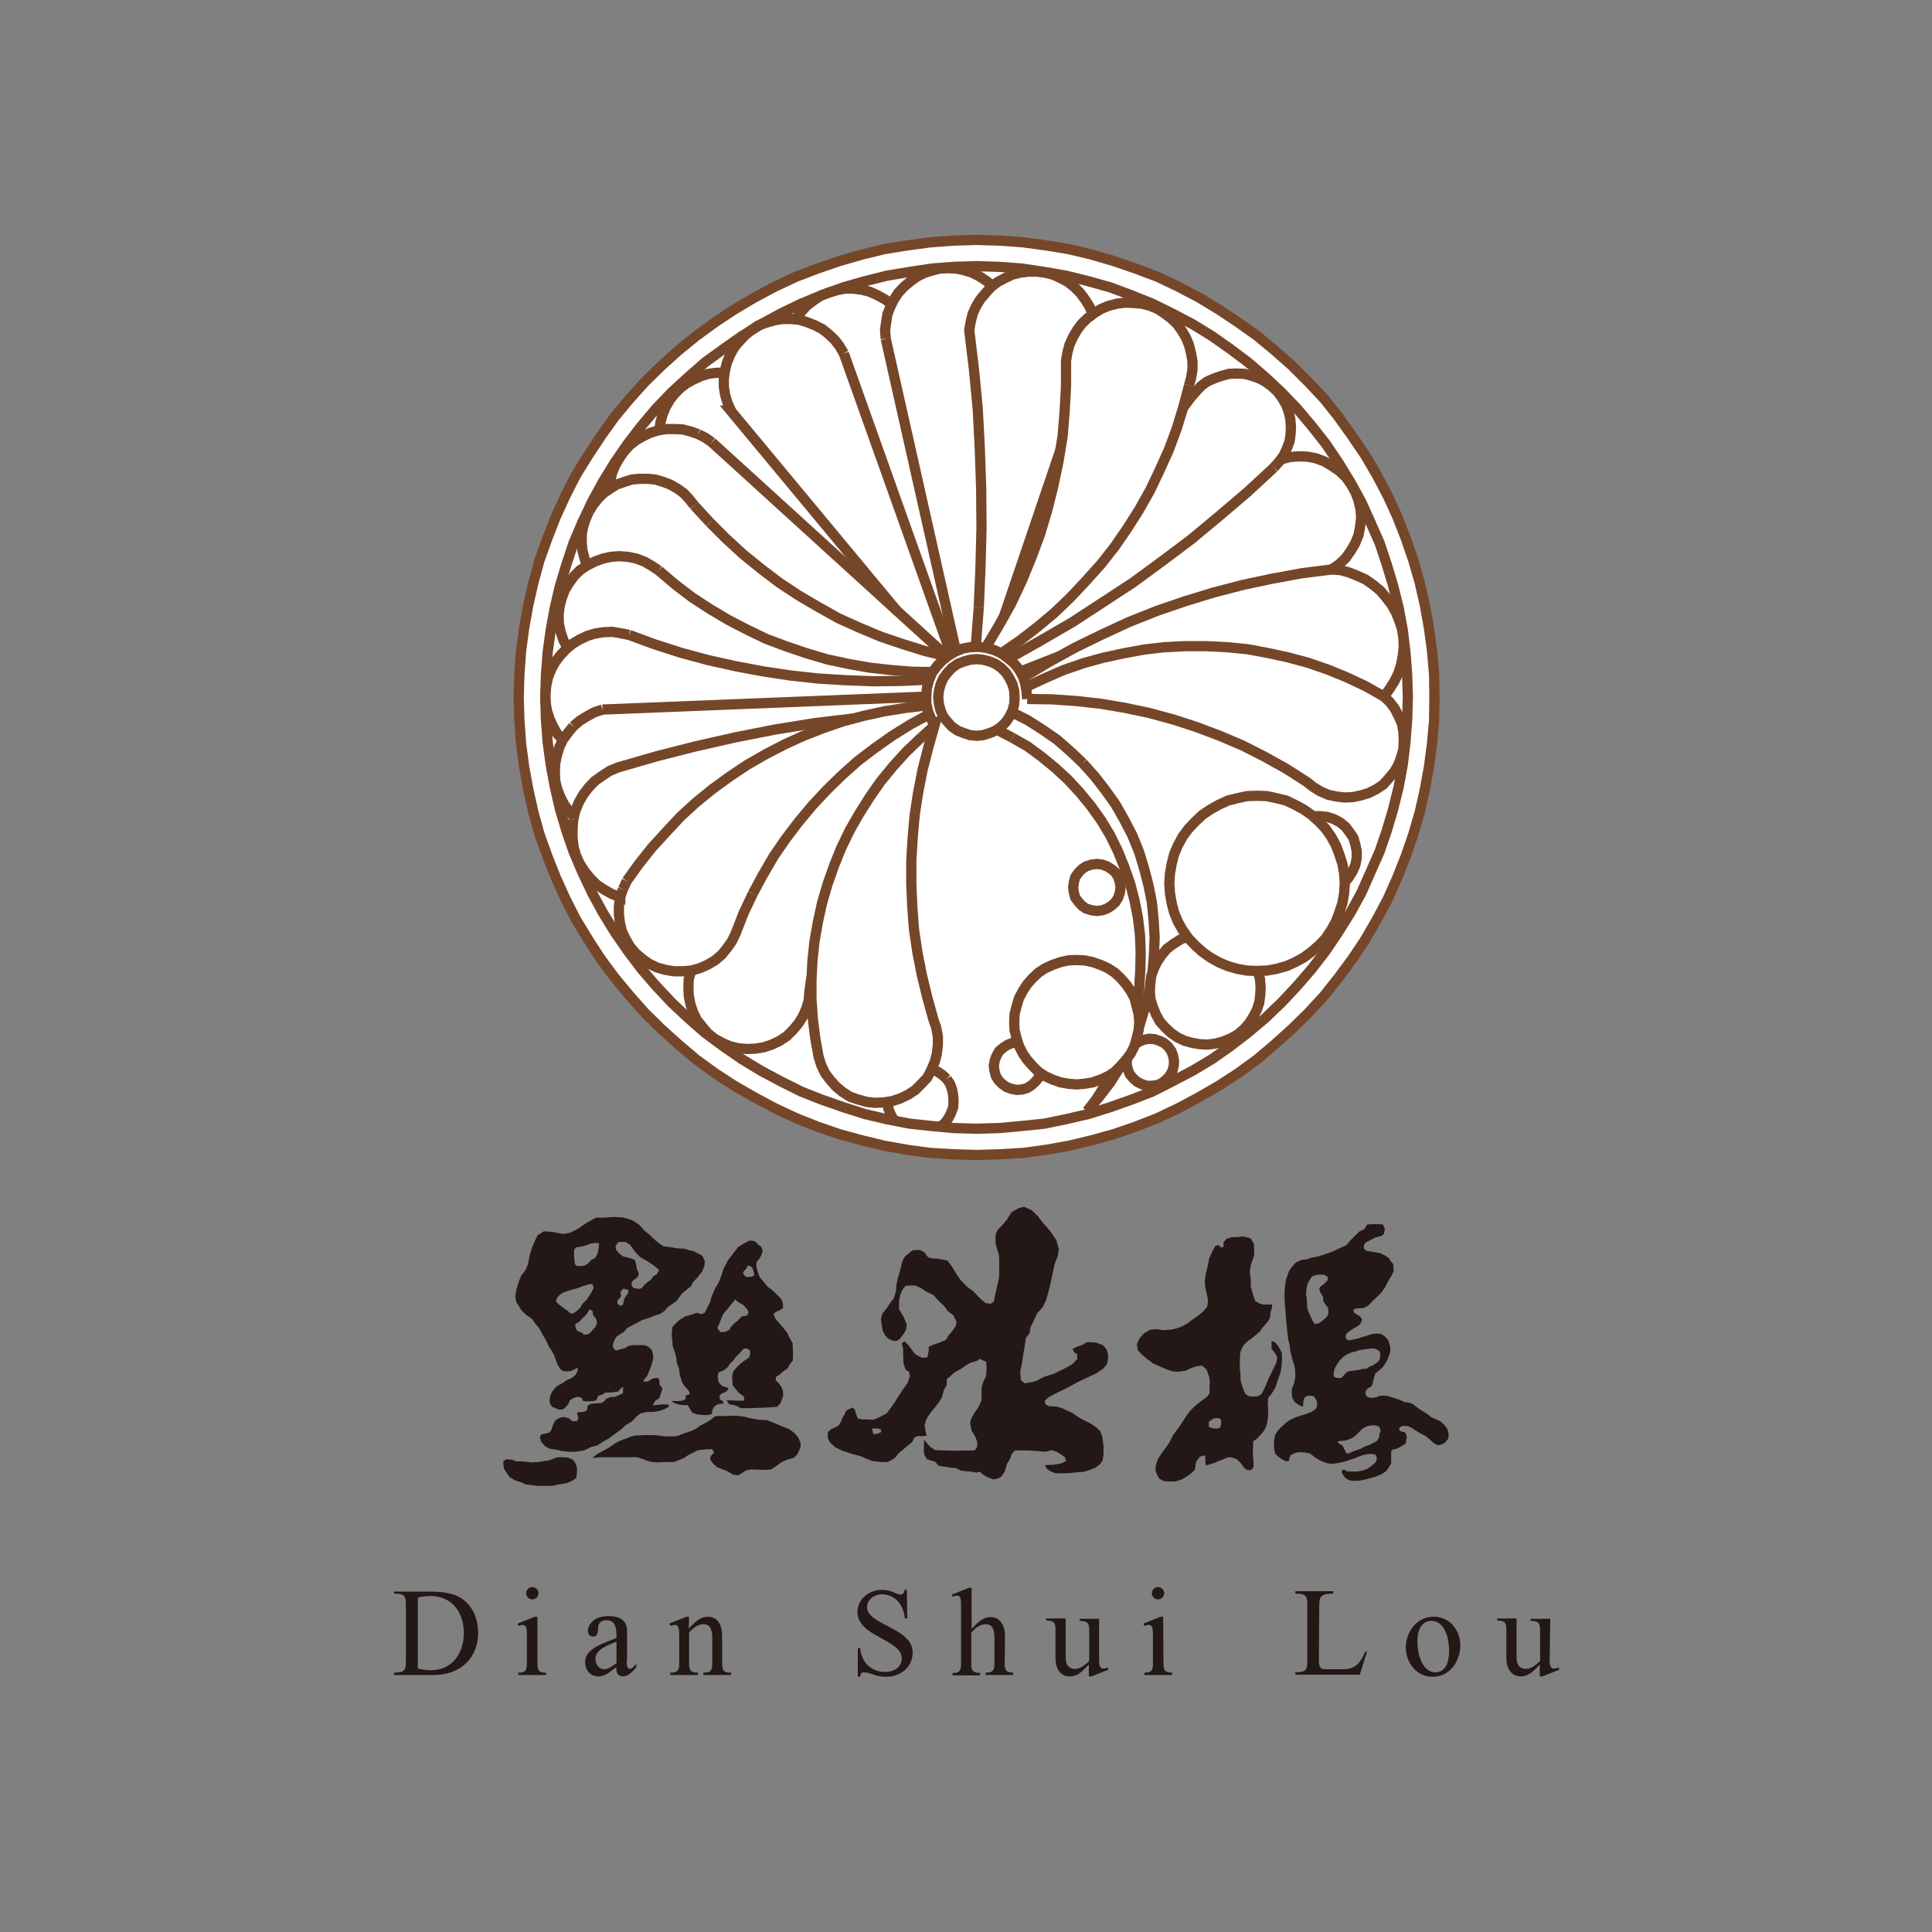 <svg xmlns="http://www.w3.org/2000/svg" xmlns:xlink="http://www.w3.org/1999/xlink" id="&#x5716;&#x5C64;_1" x="0px" y="0px" viewBox="0 0 566.9 566.9" style="enable-background:new 0 0 566.9 566.9;" xml:space="preserve"><rect x="0" y="0" width="566.9" height="566.9" fill="#808080" stroke="none"/><style type="text/css">	.st0{fill:#FFFFFF;}	.st1{fill:none;stroke:#764629;stroke-width:3.004;}	.st2{fill:#231815;}</style><g>	<polygon class="st0" points="163.1,151.6 160.6,158 158.3,164.4 156.5,171 155,177.6 153.8,184.3 152.9,191 152.4,197.9   152.2,204.7 152.4,211.4 152.9,218.2 153.8,225 155,231.6 156.5,238.3 158.3,244.8 160.6,251.2 163.1,257.5 165.9,263.7 169,269.8   172.6,275.7 176.3,281.4 180.3,286.8 184.7,292.1 189.2,297.2 194.1,302 199.1,306.5 204.3,310.9 209.8,314.9 215.5,318.6   221.4,322 227.4,325.2 233.6,328.1 239.9,330.6 246.3,332.8 252.9,334.6 259.5,336.2 266.3,337.4 273,338.3 279.7,338.7   286.6,338.9 293.4,338.7 300.2,338.3 306.9,337.4 313.6,336.2 320.3,334.6 326.8,332.8 333.2,330.6 339.6,328.1 345.7,325.2   351.7,322 357.6,318.6 363.3,314.9 368.8,310.9 374,306.5 379,302 383.9,297.2 388.6,292.1 392.8,286.8 396.8,281.4 400.6,275.7   404,269.8 407.2,263.8 410,257.5 412.5,251.2 414.7,244.8 416.6,238.3 418.1,231.6 419.3,225 420.2,218.2 420.8,211.4 420.9,204.7   420.8,197.9 420.2,191 419.3,184.3 418.1,177.6 416.6,171 414.7,164.4 412.5,158 410,151.6 407.2,145.5 404,139.4 400.6,133.6   396.8,128 392.8,122.4 388.6,117.1 383.9,112.1 379.1,107.3 374,102.8 368.8,98.5 363.3,94.6 357.6,90.8 351.8,87.3 345.7,84.1   339.6,81.2 333.2,78.8 326.8,76.6 320.3,74.7 313.6,73.1 306.9,72 300.2,71.1 293.4,70.6 286.6,70.4 279.8,70.6 273,71.1 266.3,72   259.5,73.1 252.9,74.7 246.3,76.6 239.9,78.8 233.6,81.2 227.4,84.1 221.4,87.3 215.5,90.8 209.9,94.5 204.4,98.5 199.1,102.8   194.1,107.3 189.2,112.1 184.7,117.1 180.3,122.4 176.3,128 172.6,133.6 169,139.4 165.9,145.5  "></polygon>	<polygon class="st1" points="163.1,151.6 160.6,158 158.3,164.4 156.5,171 155,177.6 153.8,184.3 152.9,191 152.4,197.9   152.2,204.7 152.4,211.4 152.9,218.2 153.8,225 155,231.6 156.5,238.3 158.3,244.8 160.6,251.2 163.1,257.5 165.9,263.7 169,269.8   172.6,275.7 176.3,281.4 180.3,286.8 184.7,292.1 189.2,297.2 194.1,302 199.1,306.5 204.3,310.9 209.8,314.9 215.5,318.6   221.4,322 227.4,325.2 233.6,328.1 239.9,330.6 246.3,332.8 252.9,334.6 259.5,336.2 266.3,337.4 273,338.3 279.7,338.7   286.6,338.9 293.4,338.7 300.2,338.3 306.9,337.4 313.6,336.2 320.3,334.6 326.8,332.8 333.2,330.6 339.6,328.1 345.7,325.2   351.7,322 357.6,318.6 363.3,314.9 368.8,310.9 374,306.5 379,302 383.9,297.2 388.6,292.1 392.8,286.8 396.8,281.4 400.6,275.7   404,269.8 407.2,263.8 410,257.5 412.5,251.2 414.7,244.8 416.6,238.3 418.1,231.6 419.3,225 420.2,218.2 420.8,211.4 420.9,204.7   420.8,197.9 420.2,191 419.3,184.3 418.1,177.6 416.6,171 414.7,164.4 412.5,158 410,151.6 407.2,145.5 404,139.4 400.6,133.6   396.8,128 392.8,122.4 388.6,117.1 383.9,112.1 379.1,107.3 374,102.8 368.8,98.5 363.3,94.6 357.6,90.8 351.8,87.3 345.7,84.1   339.6,81.2 333.2,78.8 326.8,76.6 320.3,74.7 313.6,73.1 306.9,72 300.2,71.1 293.4,70.6 286.6,70.4 279.8,70.6 273,71.1 266.3,72   259.5,73.1 252.9,74.7 246.3,76.6 239.9,78.8 233.6,81.2 227.4,84.1 221.4,87.3 215.5,90.8 209.9,94.5 204.4,98.5 199.1,102.8   194.1,107.3 189.2,112.1 184.7,117.1 180.3,122.4 176.3,128 172.6,133.6 169,139.4 165.9,145.5  "></polygon>	<path class="st2" d="M234.1,421.6l-1.1-1.2l-1.5-1.1l-2.1-0.8l-2.3-1l-2.1-0.8l-2.3-0.1c0,0-2.1-0.4-2.7-0.5  c-0.6-0.1-1.2-0.4-2.2-0.5c-0.9-0.1-1.7-0.2-2.4-0.2s-1.8,0.1-1.8,0.1s-2.1,0-3.1,0s-1.4,0.7-1.4,0.7l-1.5,1l-2.1,1.1l-1.2,0.9  l-1.5,0.7l-1.8,0.6l-2.4,0.9c0,0-1.5,0.1-2.7,0.1s-1.2-0.1-2.7-0.3c-1.5-0.1-1.1-0.1-2.1-0.1h-2c-0.8,0-1.3,0.1-2.2,0.1  c-1,0-1.9,0.4-1.9,0.4l-1.8,0.7l-1.6,0.6l-1.4,0.8l-1.4,1l-1.8,1l-1.7,0.9l-1.5,1.2l1.4-0.1l1.4-0.1h1.8h1.7h3.4h1.6h1.9l1.5,0.5  l1.6,0.6l1.3,0.3l1.5,0.1l2.5-0.1h2.3l2.1-0.8l1.1-0.5l1-0.7l1.6-0.8l1.1-0.6l1.2-0.2c0,0,0.5,0,1.1-0.1s0.7,0,0.7,0l1.4-0.1  l0.5,1.1l-0.6,0.5l-0.5,0.8l0.1,0.9l0.8,1l1.1,1l1.8,0.7l1.2,0.5l1.7,1l1.5,0.2l1.2-0.7l1-0.7l1.3-0.3h1.6l2.4,0.1l2.1-0.1l1.4-0.9  l1.5-1.1l1.8-0.9l2-0.5l1.1-1.1l0.9-2v-1.4L234.1,421.6z M211.1,388.3l0.5-1.3l0.6-1.4l1-1.2l0.8-1l0.9-1.1l0.8-1l1,0.8l1.5,0.9  l1,1.1l0.5,1l-0.5,0.9l-1.6,0.3l-1,1.1l-1.2,1l-0.9,0.9l-0.5,0.9l-1.1,0.6l-1.5,0.1l-0.9-1.2L211.1,388.3z M218.3,372.9l0.6-0.5  c0,0,0.5-0.9,0.5-1.1l0,0c0,0,0.1,0,0,0l1.1,0.4l0.4,0.6l0.3,1l0.1,1l-1.1,0.4H219l-0.6-0.5l-0.4-0.6L218.3,372.9z M204.4,385.2  l-1,0.4l-2.4,0.7l-1.6,1l-1.1,1l-1,1.1l-0.2,1.8l0.1,1.6l0.2,2.2l0.6,1.7l0.4,1.5l0.2,1.7l0.6,1.6l0.3,2.1l0.7,2.1l0.6,1l1.1,1.1  l0.6,1.1l-0.6,0.4l-0.7,0.2v1l-0.9,0.5l-1.4,0.1H197l1,0.7l1.6,0.4l1.1,0.1h1.1l0.6,1l0.7,1.2l1.3,0.5l1.9,0.2h1.5l1.1-0.3l0.1-1.1  l0.5-0.9l0.6-0.6l1.1-0.4h1.1L212,411l-0.7-0.2l-0.2-1.2l0.6-0.7l0.6-0.2l1-0.5l0.5-0.9l-0.7-0.2l-1.3-0.5l-1-1.1l-0.2-1.7l0.2-1.1  l1.6-0.6l1.2-1l0.6-1l0.8-0.7l0.9-1.2l1.1-1.1l0.5-0.6l0.8-0.8h0.9l0.9,0.6c0,0,0.1,0.4,0,1.1s-0.5,1.1-0.5,1.1l-1.4,0.9l-1.2,1  l-1,1l-0.8,1l-0.4,1.5l0.1,1l0.1,1.6l0.9,1.1l0.9,1.1l1.5,1.1l0.1,1.2h-1.8l-2.2-0.1h-1.2l0.7,1.1l2,0.4l1.5,0.8h2.5l2.6-0.1  l2.7-0.1l2.8-0.2l1-1l0.4-1.1l0.4-1.1V409l-0.1-1l-0.4-1l-0.7-1l-1-1l0.1-1l1.1-0.7l0.9-0.8l1.4-1l0.6-1.1l0.9-1.1l0.1-1.2v-1.2  l-0.1-1.5v-1.2l-1-1.8l-0.6-1.3l-1.1-1.4l-0.9-1.1l-1.2-1.3c0,0-0.8-1.2-0.8-1.8l0.8-0.6l1.1-0.5l0.9-0.6l-0.1-1.6l-0.6-1.2  l-1.2-1.2l-1.5-1.4l-1.1-0.8l-1.4-1.7l-0.9-1l-0.5-1.2L222,372l-0.1-0.9l0.2-0.9l0.9-1.1l0.5-1.1l0.3-1l-0.4-1.1l-0.9-0.7l-1-1  L220,364l-1.8,0.9l-1.7,1.1l-1.5,2l-1.4,1.8l-1.3,2.5l-0.6,1.9l-0.8,2.1l-1,1.6l-1.1,2.6l-0.5,1.7l-0.9,1.8l-0.6,1.2l-0.9,0.4  L204.4,385.2z M168.1,428.3l-1.5-0.6c0,0-0.9-0.1-1.6-0.1c-0.6,0-1.3,0-1.3,0s-0.4,0-1.5,0.5s-1.9,0.5-1.9,0.5L158,429l-2.2,0.1  l-2.4-0.3h-1.9l-1.3-0.5l-1.6-0.1l-0.9,0.5v1.1l0.2,1.2l0.7,1.1l1,1.4l1.6,0.9l1.6,0.5l1.6,0.7l1.9,0.2l1.6,0.2h4.1l1.8-0.4  l2.4-0.4l1.7-0.7l1.2-0.8l0.2-1.6v-1.5l-0.5-1.4L168.1,428.3z M175.6,366.6l-0.3,1.4l-0.7,1.1l-1.2,0.7l-0.9,1l-1.1,0.6  c0,0-1.3,0.1-1.8,0.1c-0.6,0-0.9-0.6-0.9-0.6l-0.2-1.4l-0.1-1.9l0.1-1l0.6-0.6l1.5-0.2l1.4-0.4l1.3-0.5l1.4-0.2l1.1,0.1  L175.6,366.6L175.6,366.6z M175.1,388.4l-0.4,1l-0.8,0.8l-0.6,0.8l-1,0.6h-1l-0.6-0.6l-1.2-0.4l-0.6-0.9l-0.1-1.2l1.1-0.6l1-1.1  l0.9-0.8l0.6-0.8l0.6-1l0.9,0.5l0.1,1.1l0.7,0.9l0.4,0.8L175.1,388.4L175.1,388.4z M167.2,385.2l-0.8-0.7l-0.8-0.5l-0.9-0.7  l-0.8-0.6l-0.8-0.9l0.5-1.2l0.9-0.9l1.2-0.6l1.2-0.4l1.4-0.4l1.4-0.4l1.6-0.6l1.3-0.4l1.2-0.2l0.4,1.2l-0.6,1.2l-0.6,1l-0.9,1.3  l-1.2,1.2l-0.7,1.2l-1.2,1.1l-1.1,0.6L167.2,385.2z M180.6,365.6l0.9-1.2h2l1.3,0.8l0.7,0.9l0.9,1.3l1.4,1.4l1.1,0.7l1.1,0.6  l1.4,0.9l1.4,1.1l0.6,0.6l-0.7,1.2l-1,0.6l-0.7,1l-1,0.7l-1,0.9l-0.7,0.9l-0.8,0.2L186,378l-0.6-0.6l-0.1-1.1l0.5-0.6l0.9-0.6  l0.6-0.7l0.1-0.9l-0.5-1.1l-0.3-1.6l-0.3-1.1l-1.3-0.5l-0.8-0.2l-1.3-0.3l-1.2-0.9l-0.9-1L180.6,365.6L180.6,365.6z M184.3,379.5  l-0.6,0.8l-0.5,0.7l-0.2,0.9l-0.2,0.9l-0.8,0.4l-0.9-0.8l0.2-1l0.7-0.6l0.2-0.8l-0.2-0.7l0.5-0.8l0.5-0.4l1.4,0.4L184.3,379.5z   M175.3,424.1l1.7-1.1l1.6-0.9l1.8-1.3l2-1.5l1.2-1.1l1.9-1.2l1.2-1.3l1.3-1l0.9-0.2l1.1-0.2h1.6l1.5-0.2l1.6-0.5l1.4-0.7l0.3-0.6  l-0.8-0.2H194l-1.7,0.2h-0.8l0.8-1.3l1.2-0.8l0.6-1.9l0.3-0.9l-0.9-1.2v-1.3l-0.5-0.6l-1.5,0.2l-1.5,0.9l-1.3-0.1l0.4-0.6l0.8-1  l0.7-1.7l0.5-1.3l0.4-1.3l0.2-0.9l-0.1-1.1l-0.4-1.4l-0.9-0.8l-1.1-0.5h-3.6l-1.1,0.2l-1.2,0.7l-1.6,0.4l-0.9,0.3l-0.8-0.6  l-0.2-1.1l0.5-1.4l0.7-1.1l2.1-1.3l0.9-1.1l1.6-0.9l1.6-0.8l1.3-0.7l2-0.6l1.4-0.6l1.9-0.6l1.1-0.8l1.2-1.3l2.4-1.6l1.5-2.1  l1.6-1.4l1.2-0.9l0.4-1l1.4-1.5l1.4-1.8l0.7-1.7l0.1-1.4l-0.7-1.5l-1.2-0.7l-1.4-0.7l-1.4-0.3l-1.3-0.4l-2-0.1l-2.4-0.4l-1.7-0.2  l-1.2-0.8l-1.6-1.3l-1.3-1.3l-1.5-1.2l-1.3-1.5l-1.8-1.3l-1.5-0.6l-1.9-0.5l-2.7-0.1l-3,0.2h-2l-2.6,1.4l-2.5,1.7l-2.4,1.3  l-2.2,0.4l-2.9-0.6l-2.7-0.2l-1.9,1.2l-0.6,1.3l-0.6,1.3l-0.5,1.3l-0.5,1.6l-0.3,1.5l-0.3,1.5l-0.7,1.7l-1.2,1.5l-0.6,1.4l-0.6,1.8  l-0.4,1.5l-0.2,1.6l0.3,1.6l0.8,1.2l0.7,1.2l1.5,1.4l1.5,1l1.1,1.5l1.2,1.5l0.9,1.7l0.9,1.5l1.1,2.3l0.8,1.1l0.7,1.4l0.4,1.2  l0.6,1.5l0.7,1.1l0.8,0.6l1.2,0.1l1.1-0.1l1.1-0.5l0.9-0.5v0.6l-0.2,0.8l-0.6,0.9l-1,0.8l-1.3,0.5l-1.3,0.9l-1.6,0.9l-0.9,0.9  l-0.6,0.8l-0.5,1l-0.2,1v1.3l0.7,1.1l1,0.4l0.9,0.4h1l0.8-0.4l0.6-0.7l0.6-0.7l0.2-0.8l0.8-0.6l1.3-0.5c0,0,0.8-0.1,1.5,0.3  l0.4,0.9l1.2,0.1l2-0.1l0.8-0.4l0.4-1.1l1-0.3l1.2-0.7h1.1l1.3-0.1l1.3-0.2l0.6-0.8l0.9-0.6l-0.1,0.8v1.1l-1.5,0.7l-0.9,0.4h-1.2  l-1.3,0.5l-0.6,0.8l-1,0.5l-1.3,0.1h-0.8l-1.1,0.2l-0.7,0.5l-0.1,1l-0.4,0.6l-0.9,0.2c0,0-0.6,0-1.3,0.1s-0.2,0.8-0.2,0.8l0.2,1.2  l-0.5,0.6h-1.3l-0.9-0.8l-1.4-0.4l-1,0.1c0,0-0.6,0.2-1.2,0.6c-0.6,0.4-0.6,0.6-0.6,0.6l-0.5,0.9l-0.3,0.9l-0.2,0.7l-0.6,0.7  l-0.8,0.3l-1.6,0.3l-0.4,0.8l0.4,1.4l1.2,1.3l1.3,0.7l2,0.3l1.7,0.4l2,0.2h1.7l2.7-0.4l2-1L175.3,424.1z"></path>	<path class="st2" d="M257.2,420.8l-1-0.1l-0.3-1.5l1.4-0.1l1.2,0.3l0.1,0.8L257.2,420.8z M324.6,395.8l-1-1.1l-1.8-0.7  c0,0-1.4-0.2-2.3-0.2s-1.6,0.7-1.6,0.7l-1.9,0.7l-1.3,0.6l0.5,1l0.9,0.6v1.4l-1.6,1.6l-2.4,1.3l-2.9,1.4l-3.1,1l-2,1.1l-1.7,0.4  l-1.7,0.3l-1.1-0.9l-0.2-1.4v-1.5l0.5-2.1l0.3-2.3l0.3-1.6l0.3-2l0.2-1.5l1.1-1.4l0.3-1.8l0.7-1.4l0.6-1.3l0.6-1.3l1.7-1.9l0.9-1.9  l0.6-2l0.5-1.9l0.5-2.3l0.4-1.9l0.6-2.7l0.9-2.3l0.3-1.9L310,364l-1.5-2.3l-1.4-1.7l-1.4-1.6l-1.3-1.7l-1.7-1.6l-2.2-1l-1.6,0.4  l-2.1,1.2l-1.3,2.1l-1.3,1.6l-1.4,1.4l-0.6,1.2l-0.1,1.7l0.1,1.5l0.5,1.7l0.4,1.4l0.1,1.2v1.3v3.4l-0.2,1.4l-0.5,2.2l-0.4,1.7  l-0.5,2.4l-1,0.7l-1.5-0.3l-1.5-1.3l-2-2.1l-1.9-1.4l-1.9-2l-1.1-1.6l-1.6-2.6l-1.1-1.4l-1.3-0.3l-1.9-0.3c0,0-0.6,0-1.6-0.1  c-1-0.2-1.3-0.8-1.3-0.8l-0.6-0.9l-1.3-0.7c0,0-0.7,0-1.6,0c-0.8,0-1.4,0.7-1.4,0.7l-1.5,1.2l-0.7,1.3l-0.4,1.6l-0.4,1.7l-0.6,1.9  l-0.4,2l-0.1,1.7l-0.6,2l-1,1.3l-1,1.5l-1.4,1.8l-0.4,1.5l0.2,1.8l0.3,1.6l0.7,1.4l0.9,1l1.3,0.6l1,0.1l1-0.5l1.2-1.5l0.7-1.2  l0.3-1.5l-0.5-1.3l-0.5-1.2l-0.8-1.3l-0.5-0.8v-2.6l0.3-1.4l0.3-0.9l0.5-1l0.8-1l1.3-0.1h1.5l1.6,0.7l1.7,1.1l2.1,1l1.4,1.6  l1.7,1.6l1.1,1.5l1.7,1.3l0.9,1.9l-0.3,1.3l-1,1.4l-1.1,1.3l-0.8,1.3l-1.7,0.7l-2,0.7l-1.3,0.6v1.2l-0.4,1.9l-1.6,0.1l-1.9-1  l-0.8-1l-1.1-1.5l-1.2-1.3l-0.9,0.5l0.4,1.7v1.5l0.1,2.7l0.6,1.9l1,0.6l0.3,1.3l-0.7,2l-1.2,1.7l-1.4,2.1l-1.3,2.1l-1.1,1.5  l-1.1,1.5l-1.9,1l-1.9,0.9l-1.8-0.1H253l-1.3-0.3l-0.6-1.5l-0.2-1l-0.7-0.7c0,0-0.4,0.2-1.3,0.6c-0.9,0.4-0.9,1-0.9,1l-0.8,1.5  l-0.6,1.4l-0.6,0.9l-0.9,0.4l-1.3,0.6l-0.9,0.9v1.6l0.6,1.3l1.5,1.4l2.2,1.1l3.1,1l2.3,0.6l1.8,0.8l1.6,0.6l2.6,0.3h1.9l1.1-0.6  l1.1-0.7l1-1.3l1.1-0.9l1.5-1.3l1.3-1l0.7-1.4l0.9-0.4h1.3l1.4-0.1l-0.3-1.3l-0.3-1.7l0.4-1.6l0.6-1.1l1-1.4l1.1-1.3l1-1.3l1-1.6  l0.5-2l0.9-1.6v-1.7l1.3-1.1l1.1-1l1.9-1l1.3-1l1.3-0.7l2-0.6l0.7-0.6l2,0.9l0.1,1.5c0,0,0,0.7-0.1,2s-0.4,1.3-0.4,1.3l-0.7,1.7  l-0.3,1.4v3.3l-0.7,1.7l-0.7,1.1l-0.9,1.3c0,0-0.3,0.7-0.7,1.4c-0.4,0.7-0.3,1.5-0.3,1.5l0.4,2l0.6,0.9l0.6,1.2l0.5,1.4l-0.1,1.3  l-0.7,1h-2.7l-3,0.1l-5.9-0.2l-0.7-0.5l-0.7-0.4l-1.1-1.2l-0.7-1l-0.1,0.9v3l0.3,0.9l0.6,1c0,0,0.1,0,1,0.3s1.4,0.4,1.4,0.4  l0.9,1.1c0,0,0.6,0.2,1.4,0.3c0.7,0.1,1.5,0.2,1.5,0.2s0.8,0.2,1.6,0.2c0.9,0,0.8,0.1,0.8,0.1l1.3,0.7l1.6,0.2l1.4,0.1l1.7,0.3  l0.8-0.3l1.1,0.9l1.1,0.7l1.9,0.7l1.4-0.3l1-0.6l0.9-1.4l0.4-1.3l0.3-1l0.9-1.5l0.4-1.3l1-1.1h3.9l2.9,0.2l2.2,0.2l1.7-0.5l1.6,0.5  l1.3,0.8l1.1,0.8l0.3,1.1l-1.4,0.7l-2.2,0.4l-2.6,0.1l0.5,1l1.1,0.8l1.5,0.6h3.1l1.6-0.1l1.6-0.2l1.9-0.1l1.9-0.6l1.7-0.7l1.3-1  l0.7-1l0.3-1.7v-2.6l-0.2-1.5l-0.2-1.4l-0.6-1.5l-1-1l-1.8-1.2l-2-1l-1.9-1.1l-1.4-1l-3.3-1.5l-1.6-0.4l-2-0.1l-1-0.5l-0.3-1l1-1  l2.6-1.4l3.1-1.5l2.9-1.6l5.5-2.6l2-1.3l1.2-1.4l0.3-1.5v-1.6L324.6,395.8z"></path>	<path class="st2" d="M404.8,420.6l-0.1,0.6v0.4l-0.3,0.7l-0.4,0.5l-0.6,0.4l-0.5,0.2l-0.7,0.4l-0.7,0.3l-0.9,0.3l-0.6,0.3l-0.9,0.5  l-0.7,0.2l-0.6,0.2l-0.7,0.3l-0.6,0.2l-0.5,0.3l-0.5,0.1l-0.6-0.2l-0.1-0.5l-0.4-0.6l-0.2-0.6l-0.3-0.4l-0.3-0.3l-0.5-0.2l-0.5-0.4  l0.1-0.4l0.6-0.1h0.5l0.8-0.1l0.5-0.1l1.1-0.4l1-0.5l1-0.9l0.6-0.6l0.9-0.9l0.6-0.4l0.8-0.4l1-0.2l0.9-0.1c0,0,0.8,0.1,0.9,0.1  s0.8,0.4,0.8,0.4l0.3,0.6l0.1,0.7L404.8,420.6L404.8,420.6z M391.3,402.8l0.3-1.1l0.4-0.9l0.4-0.6l0.7-1l1-1l1-0.7l1.5-0.7  c0,0,0.8-0.1,1.3-0.3c0.5-0.2,1.1-0.4,1.5-0.4c0.4-0.1,0.8-0.2,1.2-0.2c0.4,0,1.5-0.2,1.5-0.2h1.2l0.8,0.3l0.6,0.4l0.3,0.7v1  l-0.3,1.1l-0.8,0.7l-1,0.7l-1,0.4l-0.9,0.6l-1.3,0.1l-0.6,0.2l-1.3,0.2l-1.6,0.2l-0.8,0.2l-0.6,0.5l-0.6,0.7l-0.6,0.6l-1,0.1  l-1.2-0.4L391.3,402.8z M389.6,386.1l-0.8,0.8l-0.9,0.8l-1,0.6l-1.1,0.2l-0.7-1l-0.6-1.4l-0.6-1.3l-0.3-1.1l-0.1-1.3l-0.1-1.8  l-0.2-0.7l0.1-0.7l0.1-1.4l0.3-1.2l0.6-1l0.6-1l1.3-0.5l1.3-0.1l1.2,0.1l0.9,0.6v0.9l-0.9,1l-1.1,0.8c0,0-0.5,0.5-0.5,0.9  c0.1,0.4,0.3,0.9,0.3,0.9l0.8,1.3l0.1,1.3l0.8,1.2l0.6,0.7l0.1,1.5L389.6,386.1z M424.7,419.3l-0.8-1.1l-1.3-1.2l-1.4-0.6l-1.3-0.6  l-1.1-0.9l-1.6-1l-1.1-0.7l-1.4-1.1l-1-0.5l-1.6-0.2l-1.5-0.7l-1.6-0.5l-1.5-0.5l-1.3-0.2l-1.5,0.1l-0.9,0.4l-1.1,0.2l-1.3-0.2  l-0.7-0.7v-1l0.4-0.7l1.3-0.8l0.4-0.8l0.1-0.8l0.3-1l0.3-1.1l0.9-0.8l1.1-0.9l0.7-0.9l0.8-1.3l0.6-1.5l0.3-1l0.1-1l-0.3-1.4  l-0.5-1.3l-0.9-0.9l-1.1-0.7l-1.4-0.1l-1.5,0.2l-1.4,0.5l-1.1,0.3l-1.2,0.4c0,0-0.6,0.2-1.3,0.3c-0.5,0.1-1.4,0.3-1.4,0.3l-0.8-0.3  l-0.3-0.7l0.3-1l1-0.8l1.1-0.7l1.1-0.6l0.9-0.8l0.5-1.2l-0.6-0.9l-1-0.6l-0.9-0.7v-0.8l1-0.3h0.9l1-0.1l1.4-0.7l1.1-1.2l1.3-1.2  l1.3-1.3l1.1-1.5l1.1-2.1l0.9-1.5l0.6-1.2V372l-0.1-1.1l-0.7-0.8l-0.5-0.9l-1.2-0.8l-1.4-0.7l-1.8-0.3l-1.2-0.2l-1.1-0.2l-0.7-0.6  v-1l0.5-0.8l1-0.5l0.9-0.5l1-0.5l0.8-0.2l1.1-0.3l0.6-0.6l0.2-1.1v-0.5l-0.5-1.1l-1.4-0.1h-1.9l-1.3,0.1l-0.9,1.4l-1.5,0.7  l-1.2,1.2l-1.4,1.4l-1.2,1.4l-1.8,0.8l-2.1,1l-2.2,0.8l-2.3,0.7L385,369l-1.5,0.5l-1.6,0.2l-1.6,0.7l-1.1,1.2l-1,1.4l-0.9,2.6  l-0.3,2.2l-0.1,2l0.1,2.9l0.2,1.9l0.1,1.6l0.2,2.3l0.2,2.1l0.3,2.4l0.4,1.7l0.2,1.7l0.4,1.6l0.4,1.5l0.4,1.2l0.2,1.2l0.1,1.6  l-0.1,1.1l-0.3,1.4l-0.6,1.4l-0.1,1.4l0.2,1.4l0.7,1.2l0.8,0.6l1,0.6h0.7v-0.8l0.1-0.8l0.2-0.8l0.8-0.6l1-0.1l1,0.2l0.8,1.2  l0.2,1.5l-0.4,1l-1.3,0.9l-1.3,0.5l-1.9,0.6l-1.5,0.5l-1.5,0.7l-1.3,0.9l-1.4,1.3l-0.9,0.9l-0.8,1.3l-0.3,1.3l-0.1,1.6l0.1,1.4  l0.3,1.3l1,0.9l1.1,0.8l1.1,0.5l0.8-0.1l0.1-0.7l0.4-1l1.1-0.6l1.3-0.3l1.9,0.1l1.4,0.3l1.4,1.1l1.5,0.9l0.8,0.4l1.5,0.5l1.5,0.1  l1.5-0.2l1.9-0.4l1.5-0.5l1.2-0.4l1.5-0.6l1.1-0.4l1.4-0.3l1.2-0.1l1.1,0.2l0.4,0.5l0.1,0.9l-0.3,0.8l-0.6,0.6l-1,0.8l-0.9,0.6  l-1.4,0.5l-1.6,0.3h-1.7l-1.4-0.1l-0.7-0.5l-0.6,0.2l-0.1,0.7l0.5,0.8l0.6,0.8l1,0.6l1,0.2h1.6l1.4-0.2l1.3-0.3l1.5-0.4l1.3-0.4  l1.6-0.7l1.2-0.8l0.8-1.1l0.7-1.2v-3.5l0.5-0.6l1.1-0.2l1-0.5l1-0.6l0.7-0.5l0.1-0.9l0.2-0.8l-0.2-1l-0.5-0.6l-0.8-0.1l-0.7-0.4  V419l0.6-0.5l1-0.1l1,0.1l0.9,0.4l1.4,0.9l1.3,0.8l1.4,0.7l0.9,0.7l0.8,0.7l0.7,0.7l0.7,0.4l0.7,0.3l1.1-0.3l0.9-0.5l0.9-1.1  l0.2-1.2L424.7,419.3z M358.3,418l-0.4,1l-0.8,0.2l-1.2-0.1l-1.2-0.4v-1.5l1.4-1l1.5-0.1l0.7,0.5V418z M373.1,409l1.2-2l0.6-2  l0.6-1.5l0.4-1.5l0.2-1.7l0.1-1.9l-0.1-1.5l-0.6-1.2l-0.7-1.1l-0.9-0.9l-0.8-0.2v2.3l0.6,0.7l0.5,0.7l0.3,0.4l0.2,0.6v0.7l-0.2,1  l-0.8,1.6l-0.8,1.7l-0.8,1.6l-0.6,1.6l-0.7,1.4l-0.6,1.2l-1.1,0.7l-1.3,0.1l-1.3-0.1l-1.1-0.7l-0.8-1.9L364,405v-1.6l-0.2-1.9v-2  l0.1-2.1c0,0,0-0.7,0.3-1.3c0.2-0.6,0.8-1.5,0.8-1.5l1.3-1.2l1-0.7l1.2-1l1.2-1l0.7-1.1l1.1-1.2l0.8-1l0.4-1l0.1-1.4l0.4-1.1  l0.1-1.2l-0.5,0.1h-2.1l-1.3-0.4l-1.1-0.7l-0.6-1.6l-0.7-2.7v-2l-0.3-2.2l0.3-1.9l0.5-1.5l0.5-1.5v-1.6l-0.1-1.7l-0.8-1.5l-0.6-0.3  l-1.9-0.4l-1.5,0.2h-1.7l-1.5,0.5l-0.9,1v1.5l-1.1-0.1l-0.1-0.5l-1.1,0.1l-0.8,1.4l-0.6,1.2l-0.5,1.2l-0.2,1l-0.3,1.5l-0.5,1.9  l-0.3,2.5l0.2,1.7l0.4,1.8l0.3,1.4v1.3l-0.2,1l-1.1,1.4l-1.6,1.3l-1.6,1.1l-1.6,1.2l-1.3,0.7l-0.9,0.4l-1.7,0.5l-1.3,0.2l-2,0.1  l-1.6-0.3l-2.1,0.2l-1.8,1.1l-1.3,1.5l-0.7,1.6l0.2,1.7l1.3,1.4l1.4,1.2l1.9,1.4l1.8,0.8l2.1,0.9l1.8,0.6l1.7,0.1l2.1-0.3l1.9-0.9  l1.4-0.4l1.5-0.2l1.3,1.1l0.8,2.2l0.2,1.5l-0.1,1.6v1.8L354,410l-1.4,1l-1,0.8l-1.1,0.9l-1.3,1.3l-1.3,1.8l-1.9,2.9l-1.8,2.4  l-1.2,2.4l-1.9,2.6l-1.4,2.1l-0.5,1.6l-0.2,1.5l0.5,1.4l0.7,1.2l1.3,0.7l1.4,0.1h2l1.9-0.6l1.2-0.7l1.3-0.9l1.3-1.2l0.2-1.5  l0.3-1.1l1-1.3l1.5-0.4l0.1,1.4v1l0.1,0.6l1.2-0.3l1.2-0.4l1.4-0.6l1.1-0.4l1.1-0.5c0,0,1.1-0.4,1.8-0.1c0.7,0.3,1,0.3,1,0.3  l0.9,0.7l0.7,0.8l0.8,1.1l0.8,0.7l0.9,0.1l0.7-0.3l0.4-0.6V429l-0.1-1.5c0,0-0.1-0.4-0.1-1.1s0.1-1.8,0.1-1.8v-1.7l1.1-0.7l1.1-1.2  l1-1.2l0.7-1.4l0.3-1.4l0.2-1.6v-2.2l-0.1-1.3l0.1-1.7L373.1,409z"></path>	<path class="st2" d="M122.6,489.6c1.2,0.3,2.6,0.5,3.8,0.5c6.3,0,9.7-5,9.7-10.9c0-6-3.4-10.9-9.8-10.9c-1.3,0-2.5,0.2-3.7,0.5  C122.6,468.8,122.6,489.6,122.6,489.6z M119.1,471.6c0-3.1,0-4-3.5-4V467h9.5c3.4,0,7.4,0.1,10.3,2c3.4,2.2,4.9,6.2,4.9,10.1  c0,6.7-4.4,12.4-13.3,12.4h-11.4v-0.7c3.5,0,3.5-0.9,3.5-4L119.1,471.6L119.1,471.6z"></path>	<path class="st2" d="M156.2,465.7c1,0,1.8,0.8,1.8,1.8s-0.8,1.8-1.8,1.8s-1.8-0.8-1.8-1.8S155.1,465.7,156.2,465.7z M157.7,488.3  c0,2.2,0.8,2.5,2.5,2.5v0.7h-8.1v-0.7c1.7,0,2.5-0.3,2.5-2.5v-9c0-2.5-0.8-2.5-1.3-2.5c-0.4,0-0.9,0.2-1.2,0.3l-0.2-0.7l5-2h0.8  V488.3L157.7,488.3z"></path>	<path class="st2" d="M180.9,481.7c-2.5,1-6.2,2.3-6.2,5.1c0,1.5,1,3,2.6,3c1.2,0,2.7-1.1,3.6-1.8L180.9,481.7L180.9,481.7z   M183.9,486.8c0,1.6,0,2.9,0.9,2.9c0.6,0,1.5-1,1.9-1.5v1c-0.9,1.1-2.3,2.7-3.9,2.7c-1.6,0-2-1.3-2-2.7c-1.7,1.2-3,2.7-5.2,2.7  c-2.5,0-3.9-1.9-3.9-4.3c0-4.1,6.1-5.6,9.2-7c0-2.8-0.2-5.2-3-5.2c-1.2,0-2.4,0.7-2.4,2.2c0,1.8-0.4,2.6-1.5,2.6s-1.5-0.8-1.5-1.8  s1.1-4.2,6.1-4.2c5.4,0,5.4,3.5,5.4,4.5v8.1H183.9z"></path>	<path class="st2" d="M202.1,477.9c2.1-2.3,3.5-3.5,5.7-3.5c3,0,4.1,2.8,4.1,5.6v8.3c0,2.2,0.8,2.5,2.6,2.5v0.7h-8.1v-0.7  c1.7,0,2.6-0.3,2.6-2.5v-7.7c0-3.7-1.5-4-2.6-4c-1.7,0-3,1.1-4.2,2.4v9.3c0,2.2,0.9,2.5,2.6,2.5v0.7h-8.1v-0.7  c1.7,0,2.6-0.3,2.6-2.5v-9c0-2.5-0.8-2.5-1.3-2.5c-0.4,0-0.9,0.2-1.3,0.3l-0.3-0.7l5-2h0.8L202.1,477.9L202.1,477.9z"></path>	<path class="st2" d="M266.2,474.9h-0.7c-0.3-3.9-2.8-7.1-6.8-7.1c-2.1,0-4.3,1.6-4.3,3.8c0,5.2,13.4,6,13.4,13.3  c0,3.9-3.1,7.1-7.8,7.1c-1.7,0-2.9-0.3-3.9-0.7c-1-0.3-1.7-0.6-2.6-0.6c-0.9,0-1,0.6-1.1,1.3h-0.7v-8.4h0.7c0.6,5.9,5.1,7,7.3,7  c2.5,0,4.9-1.3,4.9-4c0-5.6-13-6.3-13-13.6c0-3.8,3.4-6.5,7.2-6.5c1.3,0,2.4,0.3,3.3,0.7c0.9,0.3,1.6,0.7,2.1,0.7  c0.9,0,1.1-0.7,1.2-1.4h0.7L266.2,474.9L266.2,474.9z"></path>	<path class="st2" d="M294.8,488.3c0,2.2,0.9,2.4,2.5,2.5v0.7h-8.1v-0.7c1.7,0,2.6-0.3,2.6-2.5v-7.7c0-3.7-1.5-4-2.6-4  c-1.7,0-3,1.1-4.2,2.4v9.4c0,2.2,0.9,2.4,2.6,2.5v0.7h-8.1v-0.7c1.7,0,2.5-0.3,2.5-2.5v-17.7c0-2.5-0.7-2.5-1.3-2.5  c-0.4,0-0.9,0.2-1.2,0.3l-0.2-0.6l5-2h0.8V478c2.1-2.3,3.5-3.5,5.6-3.5c3,0,4.2,2.8,4.2,5.6L294.8,488.3L294.8,488.3z"></path>	<path class="st2" d="M322.5,487.1c0,2.5,0.8,2.5,1.3,2.5c0.4,0,0.9-0.2,1.2-0.3l0.3,0.6l-5,2h-0.8v-3.5c-1.7,1.8-3.2,3.5-5.6,3.5  c-2.8,0-4.2-2.3-4.2-5.4v-8.1c0-2.2-0.2-2.8-2.7-2.9v-0.6h5.7v11.5c0,2.1,0.9,3.3,2.8,3.3c1.5,0,3.1-1.3,4.1-2.3v-8.9  c0-2.2-0.3-2.8-2.8-2.9V475h5.7V487.1L322.5,487.1z"></path>	<path class="st2" d="M339.8,465.7c1,0,1.8,0.8,1.8,1.8s-0.8,1.8-1.8,1.8s-1.8-0.8-1.8-1.8S338.8,465.7,339.8,465.7z M341.4,488.3  c0,2.2,0.8,2.4,2.5,2.5v0.7h-8.1v-0.7c1.7,0,2.5-0.3,2.5-2.5v-9c0-2.5-0.8-2.5-1.3-2.5c-0.4,0-0.9,0.2-1.2,0.3l-0.3-0.7l5-2h0.8  L341.4,488.3L341.4,488.3z"></path>	<path class="st2" d="M387,486.6c0,1.8,0,3.2,1.7,3.2h5.5c2.9,0,4.8-1.2,6.4-5.2l0.5,0.1l-2.1,6.7h-18.9v-0.7c3.5,0,3.5-0.9,3.5-4  v-15.1c0-3.1,0-4-3.5-4v-0.7h11.1v0.7c-4.1,0-4.1,1.1-4.1,4.4L387,486.6L387,486.6z"></path>	<path class="st2" d="M415.9,481.7c0,3.2,1.2,9,5.3,9c3.4,0,4-3.8,4-6.4c0-3.2-1.1-8.7-5.2-8.7C418.1,475.6,415.9,477,415.9,481.7z   M428.5,482.8c0,3.8-2.4,9.2-8.2,9.2c-4.7,0-7.8-4.2-7.8-8.6c0-4.5,3.2-9,8.1-9C425.2,474.3,428.5,478.2,428.5,482.8z"></path>	<path class="st2" d="M454.7,487.1c0,2.5,0.8,2.5,1.3,2.5c0.4,0,0.9-0.2,1.3-0.3l0.3,0.6l-5,2h-0.8v-3.5c-1.6,1.8-3.2,3.5-5.6,3.5  c-2.7,0-4.2-2.3-4.2-5.4v-8.1c0-2.2-0.2-2.8-2.7-2.9v-0.6h5.7v11.5c0,2.1,0.9,3.3,2.8,3.3c1.5,0,3-1.3,4.1-2.3v-8.9  c0-2.2-0.3-2.8-2.8-2.9V475h5.8L454.7,487.1L454.7,487.1z"></path>	<polygon class="st1" points="413.1,204.7 412.9,198 412.4,191.4 411.6,184.8 410.4,178.3 408.8,171.9 406.9,165.6 404.8,159.3   402.1,153.2 399.4,147.2 396.2,141.4 392.7,135.7 389,130.2 384.9,125 380.6,119.9 376,115.1 371.3,110.7 366.2,106.3 361,102.4   355.6,98.6 349.9,95.1 344,92 338.1,89.1 331.9,86.6 325.7,84.3 319.3,82.5 312.8,80.9 306.5,79.8 299.8,78.8 293.2,78.3   286.6,78.1 279.9,78.3 273.4,78.8 266.8,79.8 260.2,80.9 253.8,82.5 247.5,84.3 241.2,86.6 235.1,89.1 229.1,92 223.4,95.1   217.7,98.6 212.3,102.4 206.9,106.3 201.9,110.7 197.1,115.1 192.5,119.9 188.2,125 184.2,130.2 180.4,135.7 176.9,141.4   173.8,147.1 170.9,153.2 168.3,159.3 166.2,165.6 164.3,171.9 162.8,178.3 161.6,184.8 160.7,191.4 160.2,198 160,204.7   160.2,211.2 160.7,217.8 161.6,224.4 162.8,230.9 164.3,237.4 166.2,243.8 168.3,249.9 170.9,256 173.8,262.1 176.9,267.8   180.4,273.5 184.2,279 188.2,284.3 192.5,289.3 197.1,294.2 201.9,298.7 206.8,303 212.2,307 217.7,310.8 223.3,314.2 229.1,317.3   235.1,320.3 241.2,322.7 247.5,324.9 253.8,326.9 260.2,328.4 266.8,329.7 273.3,330.4 279.9,331 286.6,331.2 293.2,331   299.8,330.4 306.5,329.7 312.8,328.4 319.3,326.9 325.7,324.9 331.9,322.7 338.1,320.3 344,317.3 349.9,314.2 355.6,310.8 361,307   366.2,303 371.3,298.7 376,294.2 380.6,289.3 384.9,284.3 389,279 392.7,273.5 396.2,267.9 399.4,262.1 402.1,256 404.8,249.9   406.9,243.8 408.8,237.4 410.4,230.9 411.6,224.4 412.4,217.8 412.9,211.2  "></polygon>	<polyline class="st1" points="271.9,207 265.8,207.7 259.6,208.7 253.6,210 247.5,211.6 241.7,213.6 235.8,215.9 230.3,218.4   224.7,221.3 219.3,224.4 214.2,227.8 209.1,231.5 204.3,235.4 199.8,239.5 195.5,244.1 191.3,248.7 187.4,253.6 183.9,258.5  "></polyline>	<polyline class="st1" points="220.9,262.2 223.8,256.8 227,251.3 230.5,246.2 234.3,241.2 238.3,236.4 242.6,231.8 247,227.5   251.7,223.3 256.7,219.5 261.8,215.9 267.1,212.6 272.6,209.6  "></polyline>	<polygon class="st1" points="274.2,212.9 272.4,219.3 270.7,225.9 269.4,232.6 268.4,239.1 267.8,245.8 267.4,252.6 267.4,259.4   267.7,266.2 268.2,272.8 269.2,279.5 270.5,286.1 272.1,292.7 273.9,299.2 274.7,301.5 275.2,304.1 275.2,306.6 274.9,309.2   274.3,311.5 273.3,313.9 272.1,316.2 270.4,318 268.6,319.8 266.5,321.2 264.2,322.3 261.8,323.1 259.2,323.5 256.7,323.6   254.2,323.3 251.7,322.6 249.4,321.8 247.2,320.4 245.3,318.8 243.6,316.9 242.1,314.9 241,312.6 240.2,310.1 239.2,304.5   238.5,298.9 238.1,293.2 238.1,287.5 238.4,281.8 239,276.2 240,270.5 241.2,265 242.8,259.5 244.7,254.1 246.8,248.9 249.3,243.7   252.1,238.8 255.2,233.9 258.4,229.3 262.1,224.8 265.9,220.6 270,216.7  "></polygon>	<line class="st1" x1="271.8" y1="204.4" x2="176.8" y2="208.2"></line>	<polyline class="st1" points="184.6,186.3 192.2,189.1 200,191.6 207.8,193.7 215.9,195.5 223.9,197 231.9,198.2 240.1,199.1   248.3,199.6 256.4,199.9 264.6,199.8 272.7,199.4  "></polyline>	<polyline class="st1" points="273.7,197.2 267.5,197.1 261.3,196.6 255.1,195.9 248.9,194.8 242.8,193.5 236.7,191.7 230.8,189.7   224.9,187.5 219.3,184.8 213.7,181.9 208.3,178.7 203.1,175.3 198.1,171.5 193.3,167.4  "></polyline>	<polyline class="st1" points="208.3,153.3 213,158 218,162.6 223.3,166.9 228.7,171 234.3,174.7 240.1,178.1 246,181.4   252.2,184.2 258.4,186.8 264.9,189 271.3,191 277.9,192.6 208.9,129.8  "></polyline>	<line class="st1" x1="203.7" y1="148.3" x2="208.3" y2="153.3"></line>	<polyline class="st1" points="168.2,213.1 166.6,215.1 165.2,217 164.1,219.3 163.4,221.7 162.9,224.1 162.8,226.6 162.9,229.1   163.5,231.5 164.4,233.8 165.5,236 167,238 168.6,239.8  "></polyline>	<polyline class="st1" points="168.2,240.5 168,243.2 168,245.8 168.3,248.5 169,251 170.1,253.4 171.5,255.6 173.2,257.7   175.1,259.6 177.2,261 179.5,262.3 182,263.3 182,263.2 181.6,265.8 181.6,268.3 181.9,270.8 182.5,273.3 183.6,275.6 184.9,277.8   186.5,279.7 188.5,281.4 190.5,282.8 192.8,283.9 195.3,284.6 197.8,285 200.4,285 202.8,284.8 205.3,284.1 207.6,283.1   209.8,281.8 211.8,280.1 213.4,278.1 214.8,276.1 215.9,273.8 218.2,267.9 220.9,262.2  "></polyline>	<line class="st1" x1="182.8" y1="260.9" x2="182" y2="263.2"></line>	<line class="st1" x1="182.8" y1="260.9" x2="183.9" y2="258.5"></line>	<polyline class="st1" points="168.2,240.5 168.8,238 169.8,235.5 171.1,233.2 172.7,231.1 174.5,229.2 176.6,227.7 178.9,226.2   181.3,225.2 192.7,221.9 204.1,219 215.6,216.4 227.2,214.1 238.9,212.2 250.6,210.8  "></polyline>	<line class="st1" x1="279" y1="191.8" x2="247.6" y2="103.7"></line>	<polyline class="st1" points="259.9,99.4 259.7,96.9 260,94.7 260.4,92.2 261.3,89.9 262.3,87.9 263.6,85.9 265.3,84.1 267.1,82.6   269,81.2 271.2,80.1 273.4,79.4 275.8,78.8 278.2,78.7 280.6,78.8 282.9,79.3 285.2,80 287.4,81.1 289.4,82.4 291.2,83.9  "></polyline>	<line class="st1" x1="259.9" y1="99.4" x2="280.5" y2="191"></line>	<polyline class="st1" points="184.6,186.3 182.1,185.8 179.6,185.4 177.1,185.5 174.6,185.9 172.3,186.6 170,187.7 168,188.9   166.1,190.5 164.4,192.3 162.9,194.3 161.7,196.5 160.8,198.8 160.3,201.2 160,203.7 160.1,206.1 160.5,208.6 161.3,211   162.3,213.2 163.5,215.3 165.2,217.2  "></polyline>	<polyline class="st1" points="168.2,213.1 170.1,211.5 172.2,210.2 174.4,209 176.8,208.2  "></polyline>	<polyline class="st1" points="166.5,190.1 165.3,187.8 164.5,185.4 164,183 163.9,180.5 164.2,178 164.8,175.6 165.7,173.2   166.9,171.2 168.4,169.1 170.2,167.3 172.3,165.9 174.5,164.8 176.9,163.9 179.2,163.4 181.7,163.2 184.3,163.4 186.7,163.9   189.1,164.8 191.2,166 193.3,167.4  "></polyline>	<polyline class="st1" points="172.2,166 171.5,163.8 170.9,161.5 170.7,159.2 170.7,156.8 171.1,154.6 171.8,152.4 172.8,150.1   174,148.2 175.4,146.4 177.1,144.7 179,143.4 180.9,142.2 183.2,141.4 185.4,140.7 187.7,140.5 190.1,140.5 192.3,140.7   194.6,141.4 196.7,142.2 198.8,143.4 200.6,144.7 202.2,146.4 203.7,148.3  "></polyline>	<polyline class="st1" points="204.9,127.4 202.6,126.6 200.3,126 197.9,125.9 195.5,125.9 193.1,126.3 190.8,127 188.7,128   186.6,129.2 184.7,130.7 183.1,132.5 181.7,134.5 180.5,136.6 179.6,138.8 179.1,141.1 178.8,143.5  "></polyline>	<polyline class="st1" points="193.5,126.2 193.8,123.9 194.4,121.7 195.3,119.5 196.5,117.4 197.9,115.6 199.6,113.9 201.4,112.5   203.4,111.4 205.6,110.4 207.8,109.7 210.1,109.4 212.4,109.3 212.7,108.8 212.4,111.2 212.4,113.5 212.8,116 213.5,118.3   214.5,120.5 214.4,120.5 263.4,179.5  "></polyline>	<polyline class="st1" points="301.4,205.1 308.6,205.2 315.8,205.7 323,206.5 330.1,207.7 337.2,209.2 344.2,211.1 351,213.3   357.9,215.9 364.5,218.7 371,222 377.3,225.5 383.4,229.4 385.3,230.9 387.4,232.2 389.7,233.2 392,233.7 394.5,234 396.9,233.9   399.3,233.4 401.6,232.7 403.8,231.6 405.9,230.2 407.5,228.4 409.1,226.5 410.3,224.4 411.1,222.2 411.8,219.8 411.9,217.3   411.8,214.9 411.4,212.4 410.4,210.2 409.3,208 407.8,206 406.1,204.4  "></polyline>	<polyline class="st1" points="317.7,223.9 314,220.4 310.1,217 305.9,214.1 301.5,211.3 296.9,209  "></polyline>	<line class="st1" x1="297.1" y1="216.5" x2="292.5" y2="214.1"></line>	<polyline class="st1" points="297.1,216.5 301.5,219 305.7,222.1 309.6,225.3 313.3,228.7 316.9,232.6 320.1,236.5 323.1,240.7   325.7,245 328,249.7 329.9,254.4 331.6,259.2 332.9,264.2 333.9,269.3 334.5,274.3 334.7,279.4 334.6,284.5 334.3,289.6   333.5,294.6  "></polyline>	<polyline class="st1" points="338.2,285.3 338.6,280.2 338.8,275 338.5,269.9 338,264.8 337,259.8 335.7,254.8 334.2,249.9   332.2,245 329.8,240.4 327.3,236 324.3,231.8 321.2,227.8 317.7,223.9  "></polyline>	<polyline class="st1" points="238.1,286.7 237.5,290.9 237.3,293.5 236.6,295.9 235.6,298.2 234.3,300.3 232.7,302.2 230.9,304   228.8,305.4 226.5,306.5 224.1,307.3 221.6,307.7 219.2,307.8 216.7,307.6 214.2,307 211.9,306 209.7,304.8 207.7,303.2   206.1,301.3 204.5,299.3 203.4,297.1 202.6,294.7 202.1,292.2 202,289.6 202.1,287.3 202.8,284.8  "></polyline>	<line class="st1" x1="202.4" y1="286.2" x2="202.3" y2="286.6"></line>	<polyline class="st1" points="260.4,323.3 260.7,325.4 261.5,327.3 262.4,328.8  "></polyline>	<polyline class="st1" points="247.6,103.7 246.3,101.5 244.9,99.7 243.1,98 241.2,96.5 239,95.4 236.7,94.5 234.4,93.8 232,93.6   229.6,93.6 227.2,94 224.8,94.7 222.5,95.5 220.4,96.9 218.6,98.4 216.9,100.2 215.4,102 214.2,104.2 213.3,106.4 212.7,108.8  "></polyline>	<polyline class="st1" points="208.9,129.8 206.9,128.4 204.9,127.4  "></polyline>	<polyline class="st1" points="233.6,93.5 235.1,91.5 236.7,89.7 238.7,88.2 240.7,86.8 243,85.9 245.4,85.2 247.8,84.7 250.3,84.7   252.8,85 255.2,85.6 257.4,86.6 259.6,87.8 261.6,89.2  "></polyline>	<polygon class="st1" points="387,241.1 384.8,239.1 382.5,237.5 379.9,236.1 377.4,234.9 374.5,234.2 371.7,233.6 368.8,233.5   365.9,233.6 363.1,234.2 360.3,234.9 357.7,236.1 355.2,237.5 352.8,239.1 350.7,241.1 348.7,243.2 347,245.5 345.6,248.1   344.5,250.7 343.8,253.5 343.3,256.3 343.1,259.2 343.3,262.1 343.8,265 344.5,267.7 345.6,270.4 347,272.9 348.7,275.3   350.7,277.4 352.8,279.3 355.2,281 357.7,282.4 360.3,283.5 363.1,284.3 365.9,284.8 368.8,284.9 371.7,284.8 374.5,284.3   377.4,283.5 379.9,282.4 382.5,281 384.8,279.3 387,277.4 389,275.3 390.6,272.9 392,270.4 393,267.7 393.9,265 394.4,262.1   394.6,259.2 394.4,256.3 393.9,253.5 393,250.7 392,248.1 390.6,245.5 389,243.2  "></polygon>	<polyline class="st1" points="369,284.9 369.7,287.2 369.9,289.5 369.8,291.8 369.5,294.2 368.8,296.3 367.7,298.4 366.5,300.3   364.9,302.1 363.1,303.6 361.1,304.7 358.9,305.6 356.7,306.2 354.4,306.5 352.1,306.4 349.8,306 347.6,305.4 345.5,304.4   343.6,303.1 341.8,301.4 340.3,299.7 339.2,297.7 338.3,295.5 337.6,293.3 337.4,291 337.5,288.7 337.8,286.4 338.6,284.1   339.6,282.1 340.9,280.2 342.4,278.4 344.3,277 346.3,275.7 348.4,274.8  "></polyline>	<polyline class="st1" points="337.4,290 335.9,295.8 334.2,301.4  "></polyline>	<polygon class="st1" points="334.1,302.3 334.3,299.9 334.1,297.6 333.5,295.2 332.9,292.9 331.8,290.8 330.4,288.8 328.8,287   327.1,285.4 325.1,284.1 322.9,283.1 320.6,282.3 318.2,281.8 315.9,281.7 313.5,281.8 311.2,282.3 308.9,283.1 306.7,284.1   304.7,285.4 303,287 301.4,288.8 300.1,290.8 299,292.9 298.3,295.2 297.7,297.6 297.6,299.9 297.7,302.3 298.3,304.7 299,306.9   300.1,309.1 301.4,311 303,312.8 304.7,314.5 306.7,315.8 308.9,316.8 311.2,317.6 313.5,318 315.9,318.2 318.2,318 320.6,317.6   322.9,316.8 325.1,315.8 327.1,314.5 328.8,312.8 330.4,311 331.8,309.1 332.9,306.9 333.5,304.7  "></polygon>	<line class="st1" x1="334.3" y1="305.6" x2="332.9" y2="306.5"></line>	<polyline class="st1" points="334.3,305.6 335.6,305.1 337.2,304.8 338.7,304.9 340.2,305.4 341.5,306 342.7,307 343.7,308.4   344.2,309.8 344.5,311.3 344.4,312.8 344,314.3 343.2,315.7 342.2,316.8 340.9,317.8 339.6,318.4 338,318.6 336.5,318.6 335,318.1   333.6,317.4 332.5,316.4 331.5,315.2 330.9,313.7 330.6,312.2 330.7,310.7  "></polyline>	<polyline class="st1" points="328.7,313 325.8,317.6 322.5,321.9 319,326 321.7,322.5 324,318.8 326.2,315  "></polyline>	<polyline class="st1" points="305.3,314.9 304.7,316.3 303.8,317.4 302.6,318.5 301.3,319.3 299.9,319.7 298.3,319.8 296.8,319.5   295.4,319 294.1,318.1 293,317 292.2,315.7 291.8,314.2 291.6,312.7 291.9,311.1 292.4,309.8 293.2,308.4 294.4,307.4 295.6,306.6   297.1,306 298.6,305.9  "></polyline>	<polyline class="st1" points="277.8,316.6 276.5,315.4 275,314.4 273.4,313.7  "></polyline>	<polyline class="st1" points="277.8,316.6 278.8,318.1 279.4,319.8 279.7,321.5 279.8,323.2 279.7,324.9 279,326.7 278.3,328.1   277.2,329.6 275.8,330.7  "></polyline>	<polygon class="st1" points="316.5,264.7 317.5,265.8 318.7,266.6 320.3,267.1 321.9,267.3 323.4,267.1 324.8,266.6 326.1,265.8   327.3,264.7 328.1,263.4 328.6,261.9 328.8,260.4 328.6,258.9 328.1,257.4 327.3,256 326.1,255 324.8,254.2 323.4,253.7   321.9,253.5 320.3,253.7 318.7,254.2 317.5,255 316.5,256 315.5,257.4 315.1,258.9 314.9,260.4 315.1,261.9 315.5,263.4  "></polygon>	<polyline class="st1" points="394.6,258.9 395.8,257.4 396.9,255.6 397.7,253.8 398.1,251.8 398.1,249.8 397.7,247.8 397.1,245.8   396,244.2 394.8,242.6 393.2,241.3 391.3,240.3 389.4,239.7 387.4,239.5 385.4,239.5  "></polyline>	<polyline class="st1" points="390.7,167.1 382,168.2 373.3,169.8 364.8,171.6 356.3,173.8 347.8,176.4 339.6,179.2 331.3,182.5   323.3,186.2 315.5,190 307.7,194.3 300.2,198.8  "></polyline>	<polyline class="st1" points="301,201.6 306.6,199 312.1,196.6 317.9,194.6 323.7,193 329.7,191.7 335.7,190.6 341.7,189.9   347.8,189.6 353.9,189.6 360,189.9 366.1,190.5 372,191.6 378,192.9 383.9,194.5 389.7,196.5 395.3,198.8 400.8,201.4 406.1,204.4    "></polyline>	<polyline class="st1" points="373.8,137.2 375.3,135.5 376.7,133.6 377.6,131.6 378.4,129.5 378.7,127.3 378.8,125.1 378.6,122.9   378.1,120.7 377.3,118.6 376.1,116.6 374.8,114.9 373.1,113.3 371.3,112 369.4,111 367.4,110.3 365.2,109.7 362.8,109.6   360.6,109.7 358.4,110.3 356.4,111 354.3,111.9 352.5,113.2 351,114.8 349.5,116.5  "></polyline>	<polyline class="st1" points="348.9,113.1 347.2,119.5 345.3,125.7 343,131.9 340.3,137.9 337.5,143.8 334.3,149.5 330.8,155   327.1,160.4 323,165.6 318.6,170.5 314.1,175.3 309.4,179.8 304.5,183.9 299.2,188 293.8,191.7 293.8,191.7 291.6,190.7   289.4,190.1 287.1,189.8 284.7,189.9 282.5,190.3 280.3,191.2 278.3,192.4 276.5,193.8 274.9,195.5 273.5,197.4 272.6,199.6   272,201.8 271.8,204.1 271.8,206.4 272.3,208.7 273.2,210.9 274.2,212.9  "></polyline>	<polygon class="st1" points="278,211.8 279.3,213.2 281,214.4 282.8,215.1 284.6,215.7 286.6,215.9 288.5,215.7 290.4,215.1   292.1,214.4 293.8,213.2 295.2,211.8 296.2,210.3 297.1,208.5 297.6,206.6 297.7,204.7 297.6,202.7 297.1,200.8 296.2,199   295.2,197.4 293.8,196 292.1,194.8 290.4,194.1 288.5,193.6 286.6,193.4 284.6,193.6 282.8,194.1 281,194.8 279.3,196 278,197.4   276.8,199 276,200.8 275.5,202.7 275.3,204.7 275.5,206.6 276,208.5 276.8,210.3  "></polygon>	<polyline class="st1" points="301.4,205.1 301.2,202.8 300.8,200.5 300.1,198.4 298.9,196.3 297.4,194.5 295.6,193 293.8,191.7    "></polyline>	<polyline class="st1" points="295.9,193.3 305.3,188 314.6,182.6 323.5,176.8 332.5,170.9 341.1,164.6 349.6,158.2 357.9,151.3   366,144.4 373.8,137.2  "></polyline>	<polyline class="st1" points="375.9,134.8 378.5,134.1 381,133.9 383.7,134 386.2,134.5 388.6,135.4 390.8,136.7 393,138.2   394.9,140 396.4,142.1 397.7,144.4 398.6,146.8 399.2,149.4 399.4,151.9 399.1,154.5 398.6,157.1 397.6,159.5 396.3,161.7   394.8,163.8 392.9,165.6 390.7,167.1 393.4,167.3 395.9,168 398.4,169 400.8,170.1 402.9,171.6 405,173.3 406.7,175.3 408.3,177.4   409.6,179.7 410.6,182.2 411.4,184.6 411.8,187.3 411.9,189.9 411.6,192.5 411.1,195.1 410.3,197.6 409.1,200 407.7,202.2   406.1,204.4  "></polyline>	<line class="st1" x1="311" y1="192.5" x2="299.3" y2="197.1"></line>	<polyline class="st1" points="289.2,190.1 293,183.7 296.6,177.3 299.8,170.5 302.6,163.7 305.2,156.7 307.3,149.7 309.1,142.5   310.6,135.3 311.8,128 312.4,120.6 312.8,113.3 312.8,105.9 313.2,103.5 313.8,101.2 314.8,99 316,96.9 317.5,94.9 319.2,93.3   321.2,91.8 323.2,90.6 325.4,89.7 327.8,89.1 330.2,88.8 332.6,88.9 335,89.1 337.3,89.7 339.6,90.6 341.6,91.9 343.6,93.4   345.3,95 346.7,96.9 348,99.1 348.9,101.3 349.5,103.7 349.9,106 349.9,108.5 349.5,110.9 348.9,113.1  "></polyline>	<line class="st1" x1="349.5" y1="116.5" x2="347.1" y2="119.7"></line>	<line class="st1" x1="311.2" y1="131.9" x2="294.4" y2="181.4"></line>	<polyline class="st1" points="287.2,178.2 287.7,166.5 288,154.9 287.9,143.3 287.5,131.6 286.9,120 285.8,108.5 284.4,96.9   284.8,94.6 285.4,92.1 286.4,89.9 287.6,87.9 289.2,86 290.8,84.2 292.8,82.7 294.9,81.6 297,80.6 299.4,80 301.8,79.7 304.2,79.7   306.6,80 309,80.6 311.2,81.6 313.3,82.7 315.2,84.2 317,86 318.4,87.9 319.6,89.8 320.6,92.1  "></polyline>	<line class="st1" x1="287.2" y1="178.2" x2="286.3" y2="189.8"></line></g></svg>